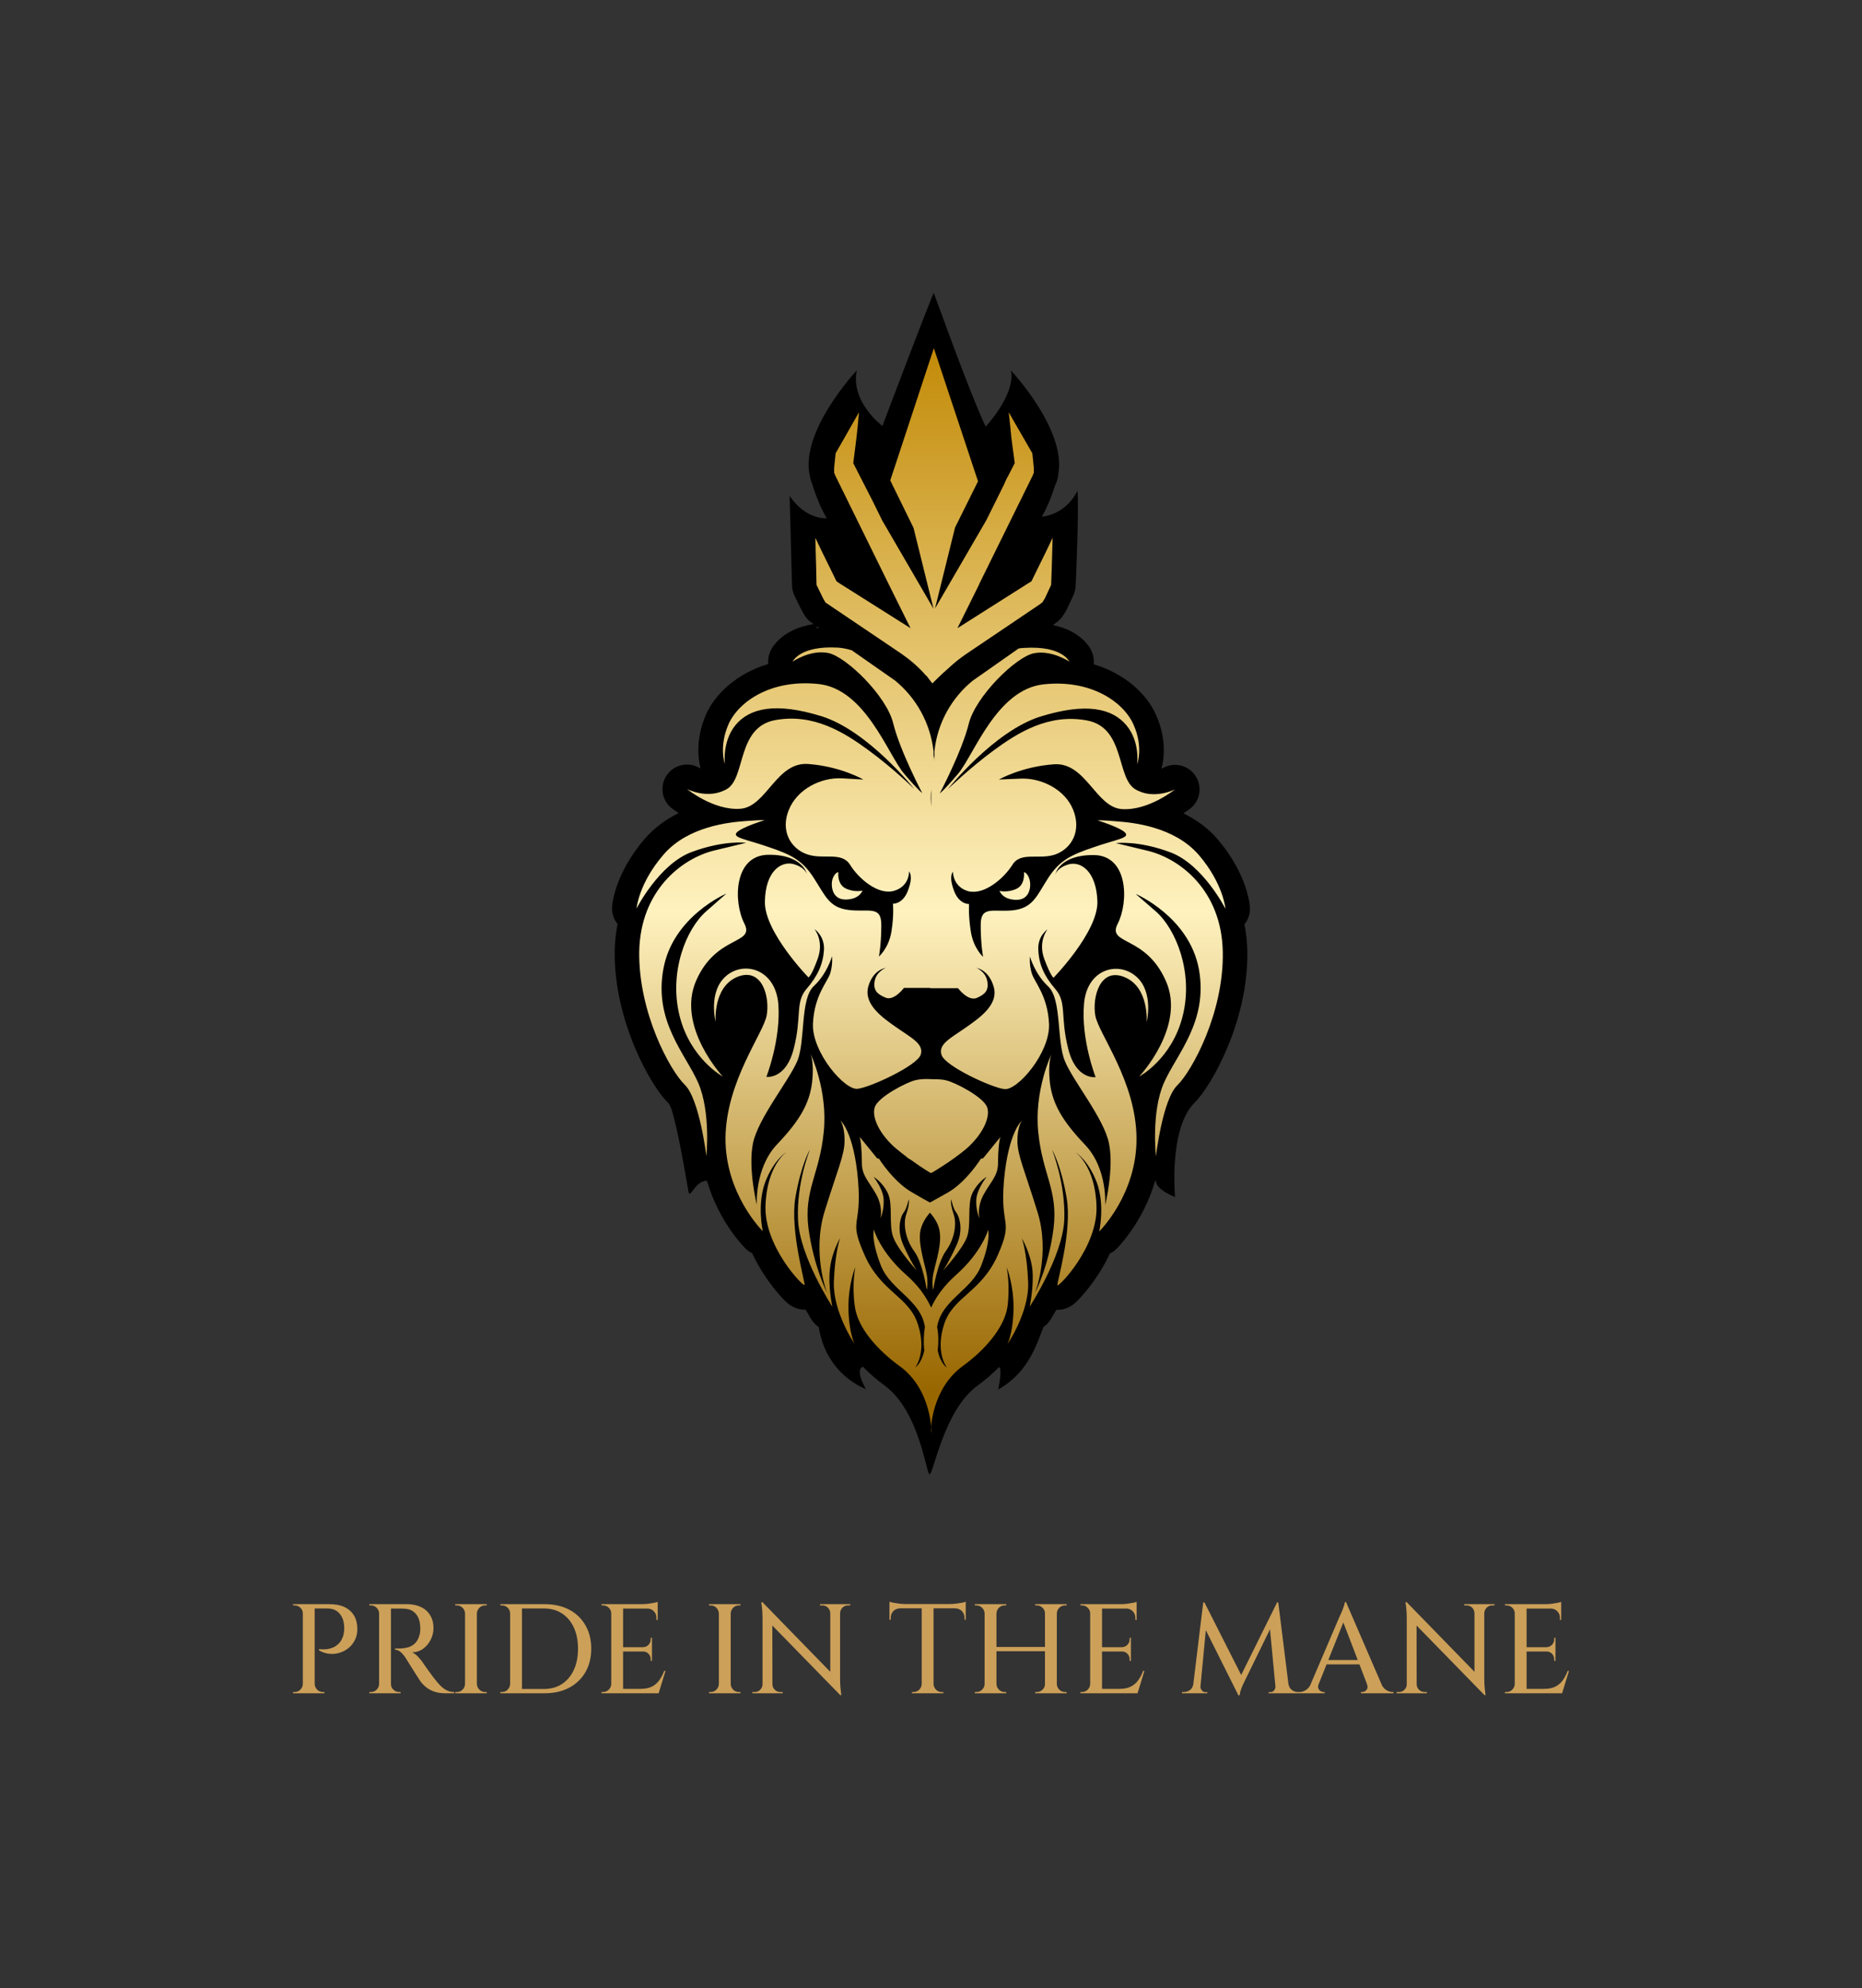 <svg viewBox="65.08 50 444.84 474.996" xmlns="http://www.w3.org/2000/svg"><rect x="65.08" y="50" width="444.84" height="474.996" fill="#333333" stroke="none"/> <g transform="rotate(0 287.5 261.091)"><svg style="overflow: visible;" stroke-miterlimit="2" stroke-linejoin="round" clip-rule="evenodd" fill-rule="evenodd" preserveAspectRatio="xMinYMin" x="211.293" y="120" width="152.414" height="282.182" xml:space="preserve" version="1.1" viewBox="0 0 714.135 1322.163" data-sanitized-xmlnsserif="http://www.serif.com/" xmlns:xlink="http://www.w3.org/1999/xlink" xmlns="http://www.w3.org/2000/svg"><path style="" d="M297.05,144.023c3.422,2.899 5.576,4.835 5.576,4.835c0,-0 56.742,-150.096 57.587,-148.85c0.555,0.818 39.461,110.433 58.072,149.538c10.017,-10.934 33.015,-40.546 28.212,-62.956c0,-0 61.95,65.845 53.114,115.56c-0.12,3.134 -0.777,6.227 -1.944,9.145l-1.336,3.341c-0.174,0.434 -0.359,0.864 -0.555,1.289c-5.164,15.994 -10.266,26.981 -14.627,34.468c30.141,-3.78 39.829,-30.096 39.94,-28.843c1.67,18.837 -1.782,100.594 -2.121,106.697c-0.194,3.494 -1.055,6.919 -2.534,10.09l-7.017,15.035c-0.445,0.954 -0.945,1.882 -1.497,2.779l-2.673,4.344c-1.723,2.799 -3.934,5.266 -6.528,7.284l-3.007,2.339c-0.487,0.379 -0.987,0.741 -1.499,1.086l-0.708,0.479c15.057,3.045 24.267,8.694 29.896,13.094c11.221,8.772 13.794,17.054 13.794,17.054c1.89,4.437 2.533,9.156 2.032,13.718c35.508,10.596 59.713,33.974 69.635,56.395c12.495,27.98 8.815,50.776 6.179,60.455c1.623,-0.635 2.615,-1.23 2.615,-1.23c12.52,-6.433 27.876,-2.359 35.56,9.434c7.683,11.794 5.206,27.487 -5.737,36.34c-0,-0 -2.879,2.242 -7.859,5.454c13.756,6.764 27.103,16.034 38.09,28.742c0.036,0.042 0.072,0.083 0.107,0.125c34.269,40.119 36.222,75.696 36.222,75.696c0.61,7.319 -1.726,14.306 -6.114,19.668c1.876,9.411 2.987,19.466 3.197,30.188c1.52,77.553 -40.397,151.256 -59.025,169.504c-0.066,0.065 -0.134,0.128 -0.199,0.193c-28.921,28.921 -21.65,105.352 -21.65,105.352c0,-0 -20.996,-7.848 -21.51,-17.848c-0.045,-0.875 -0.876,-0.023 -0.876,-0.023c-13.64,47.315 -43.336,76.075 -43.336,76.075c-2.186,2.134 -4.659,3.843 -7.307,5.112c-13.695,29.473 -34.531,52.26 -40.901,56.935c-7.221,5.299 -13.465,5.868 -16.364,5.993c-0.899,0.039 -1.773,0.048 -2.623,0.026c-4.112,7.208 -6.864,11.525 -6.864,11.525c-2.028,3.097 -4.593,5.667 -7.503,7.647c-7.924,20.093 -16.922,50.945 -50.697,70.014c-0.13,0.074 5.153,-22.506 1.023,-25.17c-7.598,7.74 -15.839,14.805 -24.192,20.858c-0.035,0.026 -0.071,0.051 -0.106,0.076c-37.997,27.896 -49.069,99.414 -53.604,99.077c-3.642,-0.271 -11.193,-70.321 -49.818,-99.01c-0.085,-0.063 -0.171,-0.123 -0.256,-0.185c-8.5,-6.192 -16.841,-13.339 -24.499,-21.139c-11.626,4.28 10.158,35.364 2.973,24.788c0,-0 -43.925,-15.329 -52.37,-69.147c-3.034,-2.013 -5.701,-4.66 -7.791,-7.871c0,-0 -2.793,-4.412 -6.949,-11.762c-4.865,0.27 -11.577,-0.709 -18.861,-6.054c-6.37,-4.675 -27.206,-27.462 -40.901,-56.935c-2.648,-1.269 -5.121,-2.978 -7.307,-5.113c-0,0 -29.688,-28.752 -43.333,-76.064l-0.382,0.012c-13.991,0.127 -19.008,23.877 -20.681,9.986c0,-0 -9.366,-55.236 -14.64,-75.272c-2.379,-9.037 -4.113,-18.356 -8.162,-22.371c-19.092,-18.516 -60.538,-92.026 -59.4,-169.41c0.001,-0.045 0.001,-0.09 0.002,-0.134c0.21,-10.704 1.328,-20.75 3.216,-30.163c-4.401,-5.366 -6.744,-12.363 -6.133,-19.692c-0,-0 1.926,-35.608 36.587,-75.732c10.865,-12.709 24.172,-21.988 37.933,-28.765c-5.043,-3.248 -7.96,-5.52 -7.96,-5.52c-10.943,-8.853 -13.421,-24.546 -5.737,-36.34c7.684,-11.793 23.04,-15.867 35.56,-9.434c-0,0 1.013,0.595 2.658,1.236c-2.484,-9.379 -6.144,-32.184 6.044,-60.252c0.022,-0.052 0.045,-0.103 0.068,-0.155c9.892,-22.403 34.05,-45.795 69.628,-56.414c-0.441,-4.47 0.215,-9.079 2.063,-13.419c-0,0 2.345,-7.446 12.224,-15.797c6.18,-5.224 17.117,-12.412 36.573,-15.407l-2.012,-1.342c-3.547,-2.364 -6.495,-5.523 -8.61,-9.224l-2.673,-4.678c-0.293,-0.512 -0.569,-1.033 -0.828,-1.563l-7.35,-15.035c-1.836,-3.756 -2.791,-7.881 -2.791,-12.061l-2.659,-99.583c3.017,4.332 6.411,8.407 10.297,11.99c5.396,4.976 11.746,8.983 18.778,11.182c1.938,0.606 3.919,1.073 5.925,1.385c2.178,0.339 4.388,0.496 6.592,0.425c-4.844,-7.926 -10.727,-20.267 -16.634,-39.273l-0.622,-1.555c-0.858,-2.146 -1.44,-4.387 -1.736,-6.67c-11.422,-49.975 52.611,-118.035 52.611,-118.035c-5.638,26.311 13.204,48.132 23.025,57.433Zm-67.39,229.904c-0.358,0.256 -0.717,0.512 -1.075,0.767l-0.676,0.532l2.474,-0.224l1.716,-0.09l-1.937,-1.307l-0.502,0.322Z"></path><path style="fill: url(#_Linear1);" d="M245.494,396.679l-0.452,0c-36.083,0.055 -42.838,15.913 -42.838,15.913c0,-0 19.713,-13.699 39.76,-9.69c20.047,4.01 65.487,48.113 72.838,78.852c7.684,31.073 32.409,77.849 32.409,77.849c-0,0 -2.339,-0.668 -20.381,-21.717c-18.042,-21.384 -43.101,-94.555 -95.557,-100.235c-52.791,-5.68 -89.544,19.378 -100.904,45.105c-11.025,25.393 -4.009,44.438 -4.009,44.438c-0,-0 -3.341,-25.059 12.028,-43.769c15.704,-18.711 44.438,-25.727 96.226,-9.69c52.122,16.372 103.576,81.19 103.576,81.19c-0,0 -24.725,-24.056 -51.454,-43.435c-26.395,-19.378 -61.143,-41.43 -104.244,-33.411c-42.767,8.018 -32.744,63.816 -53.459,76.846c-21.049,12.697 -45.106,0.335 -45.106,0.335c0,-0 29.737,24.056 59.473,22.051c29.736,-2.004 40.428,-53.124 76.513,-50.117c36.084,2.673 61.477,17.374 61.477,17.374l-23.722,-1.337c-23.723,-1.336 -50.452,12.029 -59.807,35.417c-9.355,23.054 1.67,42.767 20.047,49.449c18.376,6.682 38.757,-3.341 48.447,11.694c9.355,15.369 31.407,34.414 49.115,29.402c17.708,-5.011 17.04,-21.717 17.04,-21.717c-0,-0 5.012,4.677 -1.002,20.715c-5.68,16.038 -17.04,15.369 -17.04,15.369c-0,0 1.336,12.029 -1.671,31.073c-3.007,18.711 -14.033,28.066 -14.033,28.066c0,-0 2.673,-13.365 2.673,-35.416c0,-22.052 -14.033,-14.033 -36.419,-16.706c-22.051,-2.673 -26.061,-15.704 -39.091,-35.751c-13.031,-20.381 -26.061,-26.395 -50.786,-34.748c-24.725,-8.687 -41.096,-10.357 -35.416,-16.372c6.014,-6.014 31.072,-13.698 31.072,-13.698c0,-0 -3.007,-0.334 -21.049,1.002c-18.042,1.337 -64.818,5.68 -92.216,37.755c-27.732,32.075 -30.07,60.141 -30.07,60.141c-0,0 25.058,-49.449 61.477,-63.148c36.753,-13.699 61.143,-10.357 61.143,-10.357l-36.084,8.687c-36.085,9.021 -82.193,44.771 -83.529,112.931c-1.003,68.16 34.414,133.312 51.119,149.35c16.372,16.038 24.057,79.854 24.057,79.854c-0,-0 5.012,-49.115 -9.021,-81.859c-14.033,-32.409 -50.118,-68.828 -39.092,-127.966c10.692,-58.805 70.499,-84.198 70.499,-84.198l-22.386,19.713c-22.72,19.713 -42.099,68.16 -30.071,116.941c12.028,48.447 48.447,68.16 48.447,68.16c0,-0 -52.456,-56.132 -29.736,-107.586c22.72,-51.454 66.155,-39.76 53.793,-63.816c-12.363,-24.056 -12.029,-76.513 27.063,-76.847c38.758,-0.334 43.101,21.718 43.101,21.718c0,-0 -2.005,-7.685 -15.369,-11.36c-13.365,-3.341 -31.073,7.685 -31.741,41.764c-1.003,34.08 48.781,85.2 48.781,85.2c-0,0 3.341,-1.336 10.357,-21.049c7.351,-20.047 -3.675,-33.078 -3.675,-33.078c-0,0 11.36,7.351 10.692,23.054c-1.003,15.704 -6.683,29.068 -19.713,44.104c-12.697,15.035 -5.012,30.738 -14.033,66.155c-8.687,35.416 -30.739,32.075 -30.739,32.075c0,-0 16.372,-41.765 13.365,-81.525c-3.341,-39.425 -38.758,-48.781 -58.805,-31.072c-20.047,17.708 -11.36,51.119 -11.36,51.119c0,0 -3.341,-39.091 24.391,-50.451c27.732,-11.026 36.419,22.386 32.743,43.101c-3.675,20.381 -45.105,73.171 -46.108,136.654c-0.668,63.482 41.765,104.912 41.765,104.912c-0,0 -6.683,-29.402 2.673,-54.795c9.689,-25.393 23.722,-33.746 23.722,-33.746c-0,0 -22.052,15.035 -23.388,60.475c-1.337,45.774 42.767,90.88 43.769,88.207c0.668,-3.007 -16.372,-60.475 -10.358,-97.562c6.349,-37.087 16.372,-54.127 16.372,-54.127c0,0 -15.369,38.089 -13.364,78.852c1.67,40.762 38.423,97.228 38.423,97.228c-0,-0 -5.012,-23.389 -2.673,-42.433c2.005,-18.711 11.36,-34.414 11.36,-34.414c-0,-0 -5.68,15.369 -7.016,49.115c-1.003,33.746 23.054,69.162 23.054,69.162c-0,0 -6.349,-13.03 -6.683,-39.76c-0.334,-26.729 7.685,-46.108 7.685,-46.108c-0,0 -4.01,18.711 -0.668,43.435c3.007,25.059 26.395,50.118 49.783,67.158c37.685,26.798 36.363,77.707 35.75,74.842c-0.94,-4.406 1.077,-49.968 35.751,-74.842c23.054,-16.706 46.442,-42.099 49.783,-66.824c3.007,-24.724 -1.002,-43.435 -1.002,-43.435c-0,0 8.019,19.379 7.685,46.108c-0.334,26.73 -6.683,39.76 -6.683,39.76c0,0 24.391,-35.75 23.054,-69.162c-1.336,-33.746 -7.016,-49.115 -7.016,-49.115c-0,-0 9.355,15.703 11.694,34.414c2.005,19.045 -3.007,42.099 -3.007,42.099c-0,-0 36.753,-56.132 38.757,-96.894c1.671,-41.097 -13.698,-78.852 -13.698,-78.852c-0,0 10.023,16.706 16.371,54.127c6.349,37.087 -11.025,94.555 -10.357,97.562c1.002,2.673 45.105,-42.433 43.769,-88.207c-1.336,-45.439 -23.388,-60.475 -23.388,-60.475c-0,0 14.033,8.353 23.722,33.746c9.355,25.393 2.673,54.795 2.673,54.795c0,0 42.433,-41.43 41.765,-104.912c-0.669,-63.482 -42.433,-116.273 -46.108,-136.654c-3.676,-20.715 5.345,-54.461 32.743,-43.101c27.732,11.36 24.725,50.452 24.725,50.452c-0,-0 8.353,-33.746 -11.694,-51.12c-20.047,-17.708 -55.464,-8.687 -58.471,31.073c-3.341,39.759 13.031,81.524 13.031,81.524c-0,0 -22.052,3.341 -30.739,-32.075c-9.021,-35.417 -1.337,-51.12 -14.033,-66.155c-13.03,-15.035 -18.71,-28.4 -19.379,-44.104c-1.002,-15.703 10.358,-23.054 10.358,-23.054c-0,0 -11.026,13.031 -3.675,33.078c7.35,19.713 10.357,21.049 10.357,21.049c0,0 49.784,-51.12 49.115,-85.199c-1.002,-34.08 -18.71,-45.44 -32.075,-41.765c-13.03,3.675 -15.035,11.36 -15.035,11.36c-0,-0 4.009,-22.052 43.101,-21.718c38.757,0.334 39.092,52.791 26.729,76.847c-12.362,24.057 31.073,12.362 53.793,63.816c23.054,51.12 -29.736,107.252 -29.736,107.252c-0,-0 36.753,-19.379 48.781,-68.16c12.028,-48.447 -7.685,-96.894 -30.071,-116.607l-22.72,-19.713c0,0 59.807,25.393 70.833,84.198c10.692,59.138 -25.393,95.557 -39.426,127.966c-14.033,32.744 -8.687,81.859 -8.687,81.859c0,0 7.351,-63.816 24.057,-79.854c16.371,-16.037 52.122,-81.19 50.785,-149.35c-1.336,-68.494 -47.444,-103.91 -83.529,-112.931l-36.084,-8.687c-0,-0 24.724,-3.341 61.143,10.357c36.419,13.699 61.477,63.148 61.477,63.148c0,0 -2.338,-28.065 -29.736,-60.141c-27.732,-32.075 -74.174,-36.418 -92.216,-37.755c-18.042,-1.67 -21.05,-1.002 -21.05,-1.002c0,-0 25.059,7.685 30.739,13.699c5.68,6.014 -10.692,7.684 -35.416,16.371c-24.725,8.353 -37.755,14.367 -50.786,34.414c-13.03,20.381 -17.04,33.412 -39.091,36.085c-22.386,2.339 -36.419,-5.68 -36.419,16.372c-0,22.051 2.673,35.75 2.673,35.75c-0,0 -10.692,-9.355 -13.699,-28.066c-3.007,-19.044 -2.005,-31.073 -2.005,-31.073c0,0 -11.36,0.669 -17.04,-15.369c-6.014,-16.372 -1.002,-20.715 -1.002,-20.715c-0,-0 -0.334,16.706 17.04,21.717c17.708,4.678 39.76,-14.032 49.449,-29.402c9.355,-15.369 29.737,-5.346 48.113,-11.694c18.376,-6.682 29.402,-26.395 20.047,-49.783c-9.021,-23.054 -36.085,-36.419 -59.807,-35.082l-23.388,1.002c-0,-0 25.059,-14.367 61.143,-17.04c36.085,-3.007 47.111,48.113 76.513,50.117c29.736,2.005 59.473,-22.051 59.473,-22.051c-0,-0 -24.057,12.362 -44.772,-0.334c-21.049,-13.031 -11.026,-68.828 -53.793,-76.847c-43.101,-8.019 -77.849,14.033 -104.244,33.411c-26.395,19.379 -51.454,43.436 -51.454,43.436c0,-0 51.454,-64.819 103.576,-81.191c51.788,-16.037 80.522,-9.021 96.226,9.69c15.703,18.71 12.028,43.769 12.028,43.769c-0,-0 7.35,-19.045 -4.01,-44.438c-11.359,-25.727 -48.112,-50.785 -100.569,-45.105c-52.79,5.68 -77.849,78.851 -95.891,100.235c-18.042,21.049 -20.381,21.717 -20.381,21.717c-0,0 24.724,-46.776 32.409,-77.849c7.685,-30.739 52.791,-74.842 72.838,-78.851c20.047,-4.01 39.759,9.355 39.759,9.355c0,-0 -7.684,-18.042 -50.451,-15.37c-2.339,0 -4.344,0.335 -6.348,0.669l-51.454,36.084c-23.388,19.045 -39.426,47.111 -42.767,78.852l-0,11.694c-0,-2.339 -0,-4.678 -0.334,-7.017l-0,8.019c-0,-2.339 -0,-5.012 -0.334,-7.35l-0,-0.669c-0.335,2.339 -0.335,4.678 -0.335,7.017l0,-11.694c-3.675,-31.741 -19.378,-59.473 -42.766,-78.852l-48.782,-34.08c-5.345,-1.67 -10.691,-2.673 -15.703,-3.007c-2.506,-0.137 -4.892,-0.204 -7.162,-0.209Zm48.592,373.083c-2.004,10.692 2.673,15.036 12.363,19.045c9.355,3.675 20.381,-11.026 20.381,-11.026l29.402,0l0,0.334l31.073,0c-0,0 11.026,14.701 20.715,11.026c9.355,-4.009 14.033,-8.353 12.028,-19.045c-2.004,-10.691 -12.028,-14.701 -12.028,-14.701c0,0 14.033,2.005 19.379,21.718c5.346,20.047 -16.706,34.748 -32.409,45.774c-15.704,11.026 -30.405,18.042 -26.061,30.07c4.009,12.363 55.797,36.419 70.164,38.09c14.701,2.004 51.12,-40.428 50.118,-72.504c-1.337,-32.075 -16.372,-47.11 -19.379,-57.134c-3.007,-9.689 -2.005,-18.71 -2.005,-18.71c0,-0 5.346,19.379 20.381,33.412c15.37,14.032 9.355,61.143 18.711,83.529c9.021,22.386 44.103,64.484 49.449,92.55c5.68,28.066 -4.344,68.828 -4.344,68.828c0,-0 3.007,-41.096 -22.72,-67.826c-25.726,-27.063 -36.084,-45.774 -39.091,-68.828c-2.673,-22.72 1.67,-32.409 1.67,-32.409c0,0 -19.712,41.096 -14.701,87.873c4.678,46.776 22.386,64.484 17.04,107.251c-5.346,42.433 -20.715,72.169 -20.715,72.169c0,0 17.374,-44.103 2.673,-90.879c-14.367,-46.777 -22.386,-63.148 -22.386,-79.52c0,-16.372 5.012,-22.386 5.012,-22.386c-0,0 -15.035,12.028 -20.047,66.823c-4.678,54.461 11.36,41.765 -7.017,83.864c-18.71,41.764 -50.117,46.108 -60.141,77.515c-10.023,31.741 3.342,48.112 3.342,48.112c-0,0 -7.017,-3.675 -10.358,-19.044c1.002,-8.687 1.002,-17.708 -0.668,-26.395c4.677,-30.071 38.423,-41.097 49.115,-68.16c11.36,-28.734 8.019,-40.428 8.019,-40.428c-0,-0 -7.017,24.724 -36.085,50.451c-12.696,11.36 -22.052,23.723 -27.732,36.419c-6.014,-13.031 -15.035,-25.393 -28.065,-36.753c-29.068,-25.727 -36.085,-50.451 -36.085,-50.451c0,-0 -3.341,11.694 8.019,40.428c10.692,27.063 44.772,38.423 49.115,68.494c-1.336,8.687 -1.671,17.708 -0.668,26.395c-3.341,15.035 -10.024,18.71 -10.024,18.71c0,0 13.031,-16.371 3.007,-47.778c-10.023,-31.741 -41.43,-36.085 -59.806,-77.85c-18.711,-42.098 -2.673,-29.402 -7.351,-83.863c-4.678,-54.461 -19.713,-66.823 -19.713,-66.823c0,-0 4.678,6.348 4.678,22.386c-0,16.371 -8.019,33.077 -22.386,79.519c-14.367,46.777 2.673,90.88 2.673,90.88c-0,0 -15.035,-29.736 -20.715,-72.169c-5.346,-42.767 12.362,-60.141 17.04,-107.251c5.011,-46.777 -14.702,-87.873 -14.702,-87.873c0,-0 4.344,9.689 1.671,32.409c-3.007,23.054 -13.365,41.765 -39.092,68.828c-25.392,26.73 -22.72,67.826 -22.72,67.826c0,-0 -10.023,-40.762 -4.343,-68.828c5.68,-28.066 40.428,-70.165 49.783,-92.55c9.021,-22.386 3.007,-69.497 18.377,-83.53c15.035,-14.032 20.381,-33.411 20.381,-33.411c-0,-0 1.002,9.021 -2.005,19.044c-3.007,9.69 -18.042,24.725 -19.379,56.8c-1.002,32.075 35.751,74.508 50.118,72.504c14.367,-1.671 66.155,-25.727 70.498,-38.09c4.01,-12.028 -10.691,-19.044 -26.395,-30.07c-15.703,-11.026 -37.421,-25.727 -32.409,-45.774c5.346,-19.713 19.713,-21.384 19.713,-21.384c-0,0 -10.358,4.01 -12.363,14.367Zm41.765,236.889c-20.715,-11.694 -37.087,-37.755 -37.087,-37.755l-2.005,-0.334c0,-0 -21.049,-26.061 -19.712,-24.057c1.336,1.671 2.672,16.038 2.672,29.737c0,13.698 8.019,20.381 16.038,34.748c8.019,14.701 4.678,26.729 4.678,26.729c-0,0 4.009,-8.019 3.675,-20.047c-0,-12.362 -11.36,-26.395 -11.36,-26.395c0,-0 10.023,5.68 16.038,18.376c6.014,12.697 0.668,35.417 6.014,49.115c5.011,14.033 26.395,37.422 26.395,37.422c-0,-0 -6.682,-9.69 -15.035,-28.4c-8.353,-18.711 -2.339,-33.746 0.668,-37.087c3.007,-3.676 5.346,-14.367 5.346,-14.367c-0,-0 1.336,4.677 -2.673,16.371c-4.01,11.36 -1.003,28.4 8.687,41.765c9.689,13.03 14.033,43.101 14.033,43.101c-0,-0 1.336,-2.005 0.668,-12.696c-0.668,-10.692 -10.024,-34.08 -8.019,-51.454c1.337,-9.022 6.348,-16.706 11.026,-22.052c4.678,5.346 10.024,13.03 11.026,22.052c2.339,17.374 -7.351,40.762 -8.019,51.454c-0.668,10.691 0.668,12.696 0.668,12.696c0,-0 4.678,-30.071 14.033,-43.101c9.69,-13.365 12.697,-30.405 8.687,-41.765c-4.009,-11.694 -2.673,-16.371 -2.673,-16.371c0,-0 2.339,10.691 5.346,14.367c3.007,3.341 9.355,18.376 0.668,37.087c-8.353,18.71 -15.035,28.4 -15.035,28.4c0,-0 21.384,-23.389 26.729,-37.422c5.012,-13.698 0,-36.418 6.015,-49.115c6.014,-12.696 16.037,-18.376 16.037,-18.376c0,-0 -11.36,14.033 -11.694,26.395c-0.334,12.028 3.675,20.047 3.675,20.047c0,0 -3.341,-12.028 4.678,-26.729c8.019,-14.367 16.038,-21.05 16.038,-34.748c-0,-13.699 1.336,-28.066 3.007,-29.737c1.336,-2.004 -19.713,24.057 -19.713,24.057l-2.339,0.334c-0,-0 -16.372,26.061 -36.753,37.755c-9.355,5.346 -16.037,9.021 -20.381,11.36c-4.343,-2.339 -11.026,-6.014 -20.047,-11.36Zm4.009,-125.628c-9.355,2.005 -42.098,18.711 -45.774,30.405c-3.675,11.694 6.015,30.738 23.389,45.774c4.009,3.341 8.353,6.682 12.696,10.023l0,0.334c0.668,0.334 2.673,1.671 5.346,3.342c11.36,8.352 21.049,14.032 21.049,14.032l0.334,-0.334l0.669,0.334c-0,0 22.051,-12.696 39.425,-27.397c17.04,-15.035 26.73,-34.08 23.054,-45.774c-3.675,-11.694 -36.418,-28.4 -45.774,-30.405c-4.677,-1.336 -10.357,-1.336 -14.367,-1.336c-2.004,-0 -11.694,-1.003 -20.047,1.002Zm93.887,-211.83c0,0 3.341,10.024 19.045,10.024c15.703,-0 16.706,-16.706 14.367,-23.388c-2.005,-6.683 -6.014,-7.685 -6.014,-7.685c-0,-0 1.67,14.033 -8.353,18.711c-10.024,4.677 -19.045,2.338 -19.045,2.338Zm-172.404,9.69c15.704,-0 19.045,-10.024 19.045,-10.024c-0,0 -8.687,2.339 -18.711,-2.339c-10.023,-4.677 -8.353,-18.376 -8.353,-18.376c0,-0 -4.009,0.668 -6.348,7.351c-2.339,6.682 -1.336,23.388 14.367,23.388Zm95.891,-122.955c0.335,7.685 0,14.033 0,18.71c-0.334,-4.677 -0.668,-11.025 0,-19.044l0,0.334Zm0,-0.334l0,-0.334l0,0.334Zm-33.077,-151.689c10.023,7.016 19.379,15.035 27.398,24.39l0.334,0c2.004,2.673 4.343,5.68 6.682,8.687c4.009,-4.009 10.023,-10.023 17.708,-16.705c6.348,-6.015 13.031,-11.36 20.381,-16.372l82.193,-55.464l3.007,-2.338l2.673,-4.344l7.016,-15.035c0.334,-6.014 1.003,-28.066 1.671,-52.791l-0.334,0.669l-6.348,13.364c-5.68,11.694 -11.36,23.054 -17.04,34.749l-4.344,2.672l-78.517,49.784l24.39,-49.115l0,-0.334l59.807,-121.285l1.337,-3.341l-0,-5.346l-1.671,-16.371c-3.007,-5.346 -14.033,-24.391 -26.395,-45.774l-0,0.334l1.67,15.035c1.337,17.04 3.342,27.063 5.012,41.43l-7.685,15.036l-1.002,1.67l-2.339,5.012l-1.67,3.675l-19.045,38.424l-57.468,98.898l22.386,-90.545l25.727,-51.789l-49.449,-149.015l-48.781,148.013l26.061,53.125l22.385,90.545l-57.468,-98.898l-11.025,-22.386l-21.384,-41.765c1.671,-14.033 3.341,-24.39 5.012,-41.43l1.336,-14.701l0,-0.668c-12.028,21.383 -23.054,40.428 -26.061,45.774l-1.67,16.371l-0,5.346l1.336,3.341l59.807,121.619l24.39,49.115l-78.851,-49.784l-4.009,-2.672c-5.68,-11.695 -11.36,-23.055 -17.04,-34.749l-6.349,-13.364l-0.334,-0.334c0.669,24.724 1.337,46.442 1.337,52.456l7.35,15.035l2.673,4.678l3.007,2.004l82.193,55.464Z"></path><linearGradient style="" gradientTransform="matrix(7.06308e-14,1153.49,-1153.49,7.06308e-14,351.869,68.897)" gradientUnits="userSpaceOnUse" y2="0" x2="1" y1="0" x1="0" id="_Linear1"><stop style="stop-color: #c38b09; stop-opacity: 1;" offset="0"></stop><stop style="stop-color: #fff2bf; stop-opacity: 1;" offset="0.54"></stop><stop style="stop-color: #996700; stop-opacity: 1;" offset="1"></stop></linearGradient></svg></g> <g transform="rotate(0 287.5 443.816)"><svg style="overflow: visible;" width="304.84" height="22.36" x="135.08" viewBox="1.67 7.82 304.84 22.36" y="432.636"><g style="" fill-opacity="1" fill="#cca059"><path transform="translate(0, 0)" d="M6.45 8.40L6.45 8.40L10.34 8.40Q12.53 8.40 14.01 9.11Q15.49 9.83 16.26 11.15Q17.04 12.47 17.04 14.27L17.04 14.27Q17.07 15.70 16.50 16.87Q15.94 18.04 15.00 18.83Q14.06 19.62 12.85 20.00Q11.65 20.38 10.37 20.26Q9.10 20.14 7.88 19.44L7.88 19.44L7.88 19.14Q7.88 19.14 8.35 19.18Q8.82 19.23 9.57 19.17Q10.31 19.11 11.12 18.80Q11.93 18.50 12.64 17.77Q13.36 17.04 13.72 15.79L13.72 15.79Q13.81 15.42 13.87 14.92Q13.93 14.42 13.90 13.96L13.90 13.96Q13.87 11.93 12.82 10.68Q11.77 9.43 9.86 9.43L9.86 9.43L6.75 9.43Q6.75 9.43 6.68 9.17Q6.60 8.91 6.53 8.66Q6.45 8.40 6.45 8.40ZM4.02 8.40L6.85 8.40L6.85 29.69L4.02 29.69L4.02 8.40ZM4.02 27.47L4.11 27.47L4.11 29.69L1.67 29.69L1.67 29.39Q1.67 29.39 1.87 29.39Q2.07 29.39 2.07 29.39L2.07 29.39Q2.86 29.39 3.42 28.83Q3.99 28.26 4.02 27.47L4.02 27.47ZM4.11 8.40L4.11 10.62L4.02 10.62Q4.02 9.83 3.44 9.26Q2.86 8.70 2.07 8.70L2.07 8.70Q2.07 8.70 1.89 8.70Q1.70 8.70 1.70 8.70L1.70 8.70L1.67 8.40L4.11 8.40ZM6.75 29.69L6.75 27.47L6.85 27.47Q6.88 28.26 7.44 28.83Q8.00 29.39 8.79 29.39L8.79 29.39Q8.82 29.39 9.01 29.39Q9.19 29.39 9.19 29.39L9.19 29.39L9.19 29.69L6.75 29.69ZM24.67 8.40L24.67 8.40L28.84 8.40Q30.21 8.40 31.40 8.76Q32.58 9.13 33.42 9.84Q34.26 10.56 34.74 11.62Q35.23 12.69 35.23 14.12L35.23 14.12Q35.23 15.52 34.59 16.84Q33.95 18.16 32.81 19.01Q31.67 19.87 30.12 19.93L30.12 19.93Q30.79 20.17 31.46 20.87Q32.13 21.57 32.61 22.24L32.61 22.24Q32.61 22.27 32.99 22.82Q33.37 23.36 33.95 24.17Q34.53 24.98 35.12 25.77Q35.72 26.56 36.17 27.08L36.17 27.08Q36.78 27.81 37.37 28.31Q37.97 28.81 38.65 29.10Q39.34 29.39 40.19 29.39L40.19 29.39L40.19 29.69L38.06 29.69Q36.60 29.69 35.47 29.31Q34.35 28.93 33.53 28.28Q32.70 27.62 32.13 26.86L32.13 26.86Q32.00 26.65 31.62 26.07Q31.24 25.49 30.77 24.75Q30.30 24.00 29.84 23.27Q29.39 22.54 29.05 22.01Q28.72 21.48 28.63 21.33L28.63 21.33Q28.11 20.50 27.47 19.91Q26.83 19.32 26.07 19.29L26.07 19.29L26.07 18.98Q26.10 18.98 26.51 19.00Q26.92 19.01 27.47 18.98L27.47 18.98Q28.26 18.95 29.16 18.71Q30.06 18.47 30.80 17.77Q31.55 17.07 31.91 15.70L31.91 15.70Q32.00 15.39 32.05 14.94Q32.10 14.48 32.07 13.99L32.07 13.99Q32.03 11.90 31.02 10.72Q30.00 9.55 28.35 9.49L28.35 9.49Q27.65 9.43 26.89 9.45Q26.13 9.46 25.59 9.46Q25.04 9.46 24.98 9.46L24.98 9.46Q24.98 9.43 24.90 9.17Q24.82 8.91 24.75 8.66Q24.67 8.40 24.67 8.40ZM22.24 8.40L25.07 8.40L25.07 29.69L22.24 29.69L22.24 8.40ZM22.24 27.47L22.33 27.47L22.33 29.69L19.90 29.69L19.90 29.39Q19.90 29.39 20.09 29.39Q20.29 29.39 20.29 29.39L20.29 29.39Q21.08 29.39 21.65 28.83Q22.21 28.26 22.24 27.47L22.24 27.47ZM22.33 8.40L22.33 10.62L22.24 10.62Q22.21 9.83 21.65 9.26Q21.08 8.70 20.29 8.70L20.29 8.70Q20.29 8.70 20.09 8.70Q19.90 8.70 19.90 8.70L19.90 8.70L19.90 8.40L22.33 8.40ZM24.98 29.69L24.98 27.47L25.07 27.47Q25.07 28.26 25.65 28.83Q26.22 29.39 27.02 29.39L27.02 29.39Q27.05 29.39 27.21 29.39Q27.38 29.39 27.38 29.39L27.38 29.39L27.38 29.69L24.98 29.69ZM42.77 8.40L45.60 8.40L45.60 29.69L42.77 29.69L42.77 8.40ZM42.77 27.47L42.87 27.47L42.87 29.69L40.43 29.69L40.43 29.39Q40.43 29.39 40.63 29.39Q40.83 29.39 40.83 29.39L40.83 29.39Q41.62 29.39 42.18 28.83Q42.74 28.26 42.77 27.47L42.77 27.47ZM42.87 8.40L42.87 10.62L42.77 10.62Q42.74 9.83 42.18 9.26Q41.62 8.70 40.83 8.70L40.83 8.70Q40.83 8.70 40.63 8.70Q40.43 8.70 40.43 8.70L40.43 8.70L40.43 8.40L42.87 8.40ZM45.51 29.69L45.51 27.47L45.60 27.47Q45.63 28.26 46.20 28.83Q46.76 29.39 47.55 29.39L47.55 29.39Q47.55 29.39 47.73 29.39Q47.92 29.39 47.95 29.39L47.95 29.39L47.95 29.69L45.51 29.69ZM45.60 10.62L45.51 10.62L45.51 8.40L47.95 8.40L47.95 8.70Q47.92 8.70 47.73 8.70Q47.55 8.70 47.55 8.70L47.55 8.70Q46.76 8.70 46.20 9.26Q45.63 9.83 45.60 10.62L45.60 10.62ZM54.67 8.40L61.76 8.40Q65.13 8.40 67.63 9.70Q70.12 11.01 71.52 13.42Q72.92 15.82 72.92 19.04L72.92 19.04Q72.92 22.27 71.52 24.66Q70.12 27.05 67.63 28.37Q65.13 29.69 61.76 29.69L61.76 29.69L55.00 29.69L54.97 28.66Q55.28 28.66 56.02 28.66Q56.77 28.66 57.74 28.66Q58.72 28.66 59.60 28.66Q60.48 28.66 61.06 28.66Q61.64 28.66 61.64 28.66L61.64 28.66Q64.10 28.66 65.93 27.47Q67.75 26.28 68.75 24.12Q69.76 21.96 69.76 19.04L69.76 19.04Q69.76 16.12 68.75 13.96Q67.75 11.80 65.93 10.62Q64.10 9.43 61.64 9.43L61.64 9.43Q61.64 9.43 61.03 9.43Q60.42 9.43 59.49 9.43Q58.56 9.43 57.57 9.43Q56.59 9.43 55.78 9.43Q54.97 9.43 54.67 9.43L54.67 9.43L54.67 8.40ZM53.54 8.40L56.37 8.40L56.37 29.69L53.54 29.69L53.54 8.40ZM53.54 27.47L53.63 27.47L53.63 29.69L51.20 29.69L51.20 29.39Q51.20 29.39 51.40 29.39Q51.60 29.39 51.60 29.39L51.60 29.39Q52.39 29.39 52.95 28.83Q53.51 28.26 53.54 27.47L53.54 27.47ZM53.63 8.40L53.63 10.62L53.54 10.62Q53.54 9.83 52.97 9.26Q52.39 8.70 51.60 8.70L51.60 8.70Q51.60 8.70 51.41 8.70Q51.23 8.70 51.23 8.70L51.23 8.70L51.20 8.40L53.63 8.40ZM77.70 8.40L80.53 8.40L80.53 29.69L77.70 29.69L77.70 8.40ZM80.44 28.63L88.68 28.63L88.92 29.69L80.44 29.69L80.44 28.63ZM80.44 18.68L87.43 18.68L87.43 19.71L80.44 19.71L80.44 18.68ZM80.44 8.40L88.80 8.40L88.80 9.46L80.44 9.46L80.44 8.40ZM90.35 24.34L90.66 24.34L89.02 29.69L83.66 29.69L84.76 28.63Q86.34 28.63 87.40 28.10Q88.47 27.56 89.17 26.59Q89.87 25.62 90.35 24.34L90.35 24.34ZM85.30 19.65L87.43 19.65L87.43 21.96L87.13 21.96L87.13 21.57Q87.13 20.81 86.61 20.26Q86.10 19.71 85.30 19.71L85.30 19.71L85.30 19.65ZM87.13 16.43L87.43 16.43L87.43 18.74L85.30 18.74L85.30 18.68Q86.10 18.65 86.61 18.10Q87.13 17.55 87.13 16.79L87.13 16.79L87.13 16.43ZM86.28 9.37L88.80 9.37L88.80 12.17L88.50 12.17L88.50 11.68Q88.50 10.74 87.88 10.10Q87.25 9.46 86.28 9.43L86.28 9.43L86.28 9.37ZM88.80 7.85L88.80 7.85L88.80 8.73L85.09 8.40Q85.76 8.40 86.51 8.31Q87.25 8.21 87.89 8.09Q88.53 7.97 88.80 7.85ZM77.70 27.47L77.79 27.47L77.79 29.69L75.36 29.69L75.36 29.39Q75.36 29.39 75.55 29.39Q75.75 29.39 75.75 29.39L75.75 29.39Q76.54 29.39 77.11 28.83Q77.67 28.26 77.70 27.47L77.70 27.47ZM77.79 8.40L77.79 10.62L77.70 10.62Q77.70 9.83 77.12 9.26Q76.54 8.70 75.75 8.70L75.75 8.70Q75.75 8.70 75.57 8.70Q75.39 8.70 75.39 8.70L75.39 8.70L75.36 8.40L77.79 8.40ZM103.41 8.40L106.24 8.40L106.24 29.69L103.41 29.69L103.41 8.40ZM103.41 27.47L103.50 27.47L103.50 29.69L101.06 29.69L101.06 29.39Q101.06 29.39 101.26 29.39Q101.46 29.39 101.46 29.39L101.46 29.39Q102.25 29.39 102.81 28.83Q103.38 28.26 103.41 27.47L103.41 27.47ZM103.50 8.40L103.50 10.62L103.41 10.62Q103.38 9.83 102.81 9.26Q102.25 8.70 101.46 8.70L101.46 8.70Q101.46 8.70 101.26 8.70Q101.06 8.70 101.06 8.70L101.06 8.70L101.06 8.40L103.50 8.40ZM106.14 29.69L106.14 27.47L106.24 27.47Q106.27 28.26 106.83 28.83Q107.39 29.39 108.18 29.39L108.18 29.39Q108.18 29.39 108.36 29.39Q108.55 29.39 108.58 29.39L108.58 29.39L108.58 29.69L106.14 29.69ZM106.24 10.62L106.14 10.62L106.14 8.40L108.58 8.40L108.58 8.70Q108.55 8.70 108.36 8.70Q108.18 8.70 108.18 8.70L108.18 8.70Q107.39 8.70 106.83 9.26Q106.27 9.83 106.24 10.62L106.24 10.62ZM114.14 11.41L113.84 7.94L132.09 26.68L132.40 30.12L114.14 11.41ZM113.84 27.53L113.93 27.53L113.93 29.69L111.41 29.69L111.41 29.39Q111.41 29.39 111.68 29.39Q111.95 29.39 111.98 29.39L111.98 29.39Q112.75 29.39 113.29 28.84Q113.84 28.29 113.84 27.53L113.84 27.53ZM116.12 27.53L116.21 27.53Q116.21 28.29 116.76 28.84Q117.31 29.39 118.07 29.39L118.07 29.39Q118.10 29.39 118.37 29.39Q118.65 29.39 118.65 29.39L118.65 29.39L118.65 29.69L116.12 29.69L116.12 27.53ZM113.54 7.94L113.84 7.94L116.18 10.62L116.21 29.69L113.84 29.69L113.84 11.74Q113.84 10.13 113.69 9.04Q113.54 7.94 113.54 7.94L113.54 7.94ZM130.03 8.40L132.37 8.40L132.37 26.22Q132.37 27.26 132.44 28.16Q132.52 29.05 132.60 29.59Q132.67 30.12 132.67 30.12L132.67 30.12L132.40 30.12L130.03 27.41L130.03 8.40ZM132.28 8.40L134.80 8.40L134.80 8.70Q134.80 8.70 134.53 8.70Q134.25 8.70 134.25 8.70L134.25 8.70Q133.49 8.70 132.95 9.23Q132.40 9.77 132.37 10.56L132.37 10.56L132.28 10.56L132.28 8.40ZM127.56 8.70L127.56 8.40L130.09 8.40L130.09 10.56L130.03 10.56Q129.99 9.77 129.46 9.23Q128.93 8.70 128.14 8.70L128.14 8.70Q128.14 8.70 127.87 8.70Q127.59 8.70 127.56 8.70L127.56 8.70ZM151.87 8.49L154.70 8.49L154.70 29.69L151.87 29.69L151.87 8.49ZM144.17 8.37L162.39 8.37L162.39 9.40L144.17 9.40L144.17 8.37ZM159.87 9.31L162.39 9.31L162.39 12.14L162.09 12.11L162.09 11.65Q162.09 10.68 161.47 10.05Q160.84 9.43 159.87 9.40L159.87 9.40L159.87 9.31ZM162.39 7.82L162.39 7.82L162.39 8.70L158.68 8.37Q159.35 8.37 160.10 8.27Q160.84 8.18 161.48 8.06Q162.12 7.94 162.39 7.82ZM151.87 27.47L151.96 27.47L151.96 29.69L149.53 29.69L149.53 29.39Q149.53 29.39 149.72 29.39Q149.92 29.39 149.92 29.39L149.92 29.39Q150.71 29.39 151.28 28.83Q151.84 28.26 151.87 27.47L151.87 27.47ZM154.61 29.69L154.61 27.47L154.70 27.47Q154.73 28.26 155.29 28.83Q155.85 29.39 156.65 29.39L156.65 29.39Q156.65 29.39 156.84 29.39Q157.04 29.39 157.04 29.39L157.04 29.39L157.04 29.69L154.61 29.69ZM144.17 9.31L146.70 9.31L146.70 9.40Q145.72 9.43 145.10 10.05Q144.48 10.68 144.48 11.65L144.48 11.65L144.48 12.11L144.17 12.14L144.17 9.31ZM144.17 8.70L144.17 7.82Q144.48 7.94 145.10 8.06Q145.72 8.18 146.48 8.27Q147.24 8.37 147.88 8.37L147.88 8.37L144.17 8.70ZM181.32 8.40L184.15 8.40L184.15 29.69L181.32 29.69L181.32 8.40ZM166.90 8.40L169.73 8.40L169.73 29.69L166.90 29.69L166.90 8.40ZM169.42 18.62L181.59 18.62L181.59 19.65L169.42 19.65L169.42 18.62ZM166.90 27.47L166.99 27.47L166.99 29.69L164.55 29.69L164.55 29.39Q164.55 29.39 164.75 29.39Q164.95 29.39 164.95 29.39L164.95 29.39Q165.74 29.39 166.30 28.83Q166.87 28.26 166.90 27.47L166.90 27.47ZM166.99 8.40L166.99 10.62L166.90 10.62Q166.87 9.83 166.30 9.26Q165.74 8.70 164.95 8.70L164.95 8.70Q164.95 8.70 164.75 8.70Q164.55 8.70 164.55 8.70L164.55 8.70L164.55 8.40L166.99 8.40ZM169.64 29.69L169.64 27.47L169.73 27.47Q169.76 28.26 170.32 28.83Q170.88 29.39 171.67 29.39L171.67 29.39Q171.67 29.39 171.86 29.39Q172.04 29.39 172.07 29.39L172.07 29.39L172.07 29.69L169.64 29.69ZM169.73 10.62L169.64 10.62L169.64 8.40L172.07 8.40L172.07 8.70Q172.04 8.70 171.86 8.70Q171.67 8.70 171.67 8.70L171.67 8.70Q170.88 8.70 170.32 9.26Q169.76 9.83 169.73 10.62L169.73 10.62ZM181.32 27.47L181.41 27.47L181.41 29.69L178.98 29.69L178.98 29.39Q179.01 29.39 179.19 29.39Q179.37 29.39 179.37 29.39L179.37 29.39Q180.16 29.39 180.74 28.83Q181.32 28.26 181.32 27.47L181.32 27.47ZM181.41 8.40L181.41 10.62L181.32 10.62Q181.32 9.83 180.74 9.26Q180.16 8.70 179.37 8.70L179.37 8.70Q179.37 8.70 179.19 8.70Q179.01 8.70 178.98 8.70L178.98 8.70L178.98 8.40L181.41 8.40ZM184.06 29.69L184.06 27.47L184.15 27.47Q184.18 28.26 184.74 28.83Q185.30 29.39 186.09 29.39L186.09 29.39Q186.09 29.39 186.29 29.39Q186.49 29.39 186.49 29.39L186.49 29.39L186.49 29.69L184.06 29.69ZM184.15 10.62L184.06 10.62L184.06 8.40L186.49 8.40L186.49 8.70Q186.49 8.70 186.29 8.70Q186.09 8.70 186.09 8.70L186.09 8.70Q185.30 8.70 184.74 9.26Q184.18 9.83 184.15 10.62L184.15 10.62ZM192.12 8.40L194.95 8.40L194.95 29.69L192.12 29.69L192.12 8.40ZM194.86 28.63L203.10 28.63L203.34 29.69L194.86 29.69L194.86 28.63ZM194.86 18.68L201.85 18.68L201.85 19.71L194.86 19.71L194.86 18.68ZM194.86 8.40L203.22 8.40L203.22 9.46L194.86 9.46L194.86 8.40ZM204.77 24.34L205.08 24.34L203.43 29.69L198.08 29.69L199.18 28.63Q200.76 28.63 201.82 28.10Q202.89 27.56 203.59 26.59Q204.29 25.62 204.77 24.34L204.77 24.34ZM199.72 19.65L201.85 19.65L201.85 21.96L201.55 21.96L201.55 21.57Q201.55 20.81 201.03 20.26Q200.51 19.71 199.72 19.71L199.72 19.71L199.72 19.65ZM201.55 16.43L201.85 16.43L201.85 18.74L199.72 18.74L199.72 18.68Q200.51 18.65 201.03 18.10Q201.55 17.55 201.55 16.79L201.55 16.79L201.55 16.43ZM200.70 9.37L203.22 9.37L203.22 12.17L202.92 12.17L202.92 11.68Q202.92 10.74 202.29 10.10Q201.67 9.46 200.70 9.43L200.70 9.43L200.70 9.37ZM203.22 7.85L203.22 7.85L203.22 8.73L199.51 8.40Q200.18 8.40 200.92 8.31Q201.67 8.21 202.31 8.09Q202.95 7.97 203.22 7.85ZM192.12 27.47L192.21 27.47L192.21 29.69L189.78 29.69L189.78 29.39Q189.78 29.39 189.97 29.39Q190.17 29.39 190.17 29.39L190.17 29.39Q190.96 29.39 191.52 28.83Q192.09 28.26 192.12 27.47L192.12 27.47ZM192.21 8.40L192.21 10.62L192.12 10.62Q192.12 9.83 191.54 9.26Q190.96 8.70 190.17 8.70L190.17 8.70Q190.17 8.70 189.99 8.70Q189.81 8.70 189.81 8.70L189.81 8.70L189.78 8.40L192.21 8.40ZM226.86 28.02L236.78 7.97L237.02 10.43L228.93 26.98Q228.93 26.98 228.67 27.52Q228.41 28.05 228.15 28.78Q227.89 29.51 227.83 30.18L227.83 30.18L227.53 30.18L226.86 28.02ZM216.76 27.47L217.43 27.47L217.43 29.69L214.05 29.69L214.05 29.39Q214.08 29.39 214.31 29.39Q214.54 29.39 214.54 29.39L214.54 29.39Q215.36 29.39 216.00 28.89Q216.64 28.38 216.76 27.47L216.76 27.47ZM218.25 27.96L218.46 27.96Q218.46 27.99 218.46 28.02Q218.46 28.05 218.46 28.11L218.46 28.11Q218.46 28.60 218.81 29.01Q219.16 29.42 219.65 29.42L219.65 29.42L220.11 29.42L220.11 29.69L218.25 29.69L218.25 27.96ZM216.49 29.69L219.13 7.97L219.41 7.97L220.17 10.19L218.31 29.69L216.49 29.69ZM218.77 12.66L219.41 7.97L228.56 26.04L227.53 30.18L218.77 12.66ZM236.78 7.97L237.05 7.97L239.76 29.69L236.53 29.69L234.92 12.75L236.78 7.97ZM238.85 29.69L238.85 27.47L239.49 27.47Q239.64 28.38 240.28 28.89Q240.92 29.39 241.71 29.39L241.71 29.39Q241.71 29.39 241.95 29.39Q242.19 29.39 242.19 29.39L242.19 29.39L242.19 29.69L238.85 29.69ZM236.38 27.96L236.38 27.96L236.60 27.96L236.60 29.69L234.74 29.69L234.74 29.42L235.20 29.42Q235.71 29.42 236.05 29.01Q236.38 28.60 236.38 28.11L236.38 28.11Q236.38 28.05 236.38 28.02Q236.38 27.99 236.38 27.96ZM252.23 11.80L253.24 7.91L262.58 29.51L259.02 29.51L252.23 11.80ZM244.84 27.47L246.70 27.47Q246.48 28.08 246.63 28.51Q246.79 28.93 247.14 29.16Q247.49 29.39 247.85 29.39L247.85 29.39L248.13 29.39L248.13 29.69L241.89 29.69L241.89 29.39Q241.89 29.39 242.03 29.39Q242.16 29.39 242.16 29.39L242.16 29.39Q242.86 29.39 243.61 28.95Q244.35 28.51 244.84 27.47L244.84 27.47ZM252.96 7.91L253.24 7.91L253.48 10.56L245.87 29.60L243.90 29.60L251.72 11.32Q251.75 11.26 251.94 10.85Q252.14 10.43 252.37 9.86Q252.60 9.28 252.78 8.73Q252.96 8.18 252.96 7.91L252.96 7.91ZM247.85 21.75L257.16 21.75L257.16 22.79L247.85 22.79L247.85 21.75ZM258.23 27.47L258.23 27.47L261.66 27.47Q262.15 28.51 262.90 28.95Q263.64 29.39 264.34 29.39L264.34 29.39Q264.34 29.39 264.46 29.39Q264.58 29.39 264.58 29.39L264.58 29.39L264.58 29.69L256.80 29.69L256.80 29.39L257.07 29.39Q257.68 29.39 258.13 28.89Q258.59 28.38 258.23 27.47ZM268.05 11.41L267.75 7.94L286.00 26.68L286.31 30.12L268.05 11.41ZM267.75 27.53L267.84 27.53L267.84 29.69L265.31 29.69L265.31 29.39Q265.31 29.39 265.59 29.39Q265.86 29.39 265.89 29.39L265.89 29.39Q266.65 29.39 267.20 28.84Q267.75 28.29 267.75 27.53L267.75 27.53ZM270.03 27.53L270.12 27.53Q270.12 28.29 270.67 28.84Q271.22 29.39 271.98 29.39L271.98 29.39Q272.01 29.39 272.28 29.39Q272.55 29.39 272.55 29.39L272.55 29.39L272.55 29.69L270.03 29.69L270.03 27.53ZM267.44 7.94L267.75 7.94L270.09 10.62L270.12 29.69L267.75 29.69L267.75 11.74Q267.75 10.13 267.60 9.04Q267.44 7.94 267.44 7.94L267.44 7.94ZM283.93 8.40L286.27 8.40L286.27 26.22Q286.27 27.26 286.35 28.16Q286.43 29.05 286.50 29.59Q286.58 30.12 286.58 30.12L286.58 30.12L286.31 30.12L283.93 27.41L283.93 8.40ZM286.18 8.40L288.71 8.40L288.71 8.70Q288.71 8.70 288.43 8.70Q288.16 8.70 288.16 8.70L288.16 8.70Q287.40 8.70 286.85 9.23Q286.31 9.77 286.27 10.56L286.27 10.56L286.18 10.56L286.18 8.40ZM281.47 8.70L281.47 8.40L283.99 8.40L283.99 10.56L283.93 10.56Q283.90 9.77 283.37 9.23Q282.84 8.70 282.05 8.70L282.05 8.70Q282.05 8.70 281.77 8.70Q281.50 8.70 281.47 8.70L281.47 8.70ZM293.55 8.40L296.38 8.40L296.38 29.69L293.55 29.69L293.55 8.40ZM296.28 28.63L304.53 28.63L304.77 29.69L296.28 29.69L296.28 28.63ZM296.28 18.68L303.28 18.68L303.28 19.71L296.28 19.71L296.28 18.68ZM296.28 8.40L304.65 8.40L304.65 9.46L296.28 9.46L296.28 8.40ZM306.20 24.34L306.51 24.34L304.86 29.69L299.51 29.69L300.60 28.63Q302.19 28.63 303.25 28.10Q304.32 27.56 305.02 26.59Q305.71 25.62 306.20 24.34L306.20 24.34ZM301.15 19.65L303.28 19.65L303.28 21.96L302.98 21.96L302.98 21.57Q302.98 20.81 302.46 20.26Q301.94 19.71 301.15 19.71L301.15 19.71L301.15 19.65ZM302.98 16.43L303.28 16.43L303.28 18.74L301.15 18.74L301.15 18.68Q301.94 18.65 302.46 18.10Q302.98 17.55 302.98 16.79L302.98 16.79L302.98 16.43ZM302.12 9.37L304.65 9.37L304.65 12.17L304.35 12.17L304.35 11.68Q304.35 10.74 303.72 10.10Q303.10 9.46 302.12 9.43L302.12 9.43L302.12 9.37ZM304.65 7.85L304.65 7.85L304.65 8.73L300.94 8.40Q301.61 8.40 302.35 8.31Q303.10 8.21 303.74 8.09Q304.38 7.97 304.65 7.85ZM293.55 27.47L293.64 27.47L293.64 29.69L291.20 29.69L291.20 29.39Q291.20 29.39 291.40 29.39Q291.60 29.39 291.60 29.39L291.60 29.39Q292.39 29.39 292.95 28.83Q293.52 28.26 293.55 27.47L293.55 27.47ZM293.64 8.40L293.64 10.62L293.55 10.62Q293.55 9.83 292.97 9.26Q292.39 8.70 291.60 8.70L291.60 8.70Q291.60 8.70 291.42 8.70Q291.23 8.70 291.23 8.70L291.23 8.70L291.20 8.40L293.64 8.40Z"></path></g></svg></g></svg>